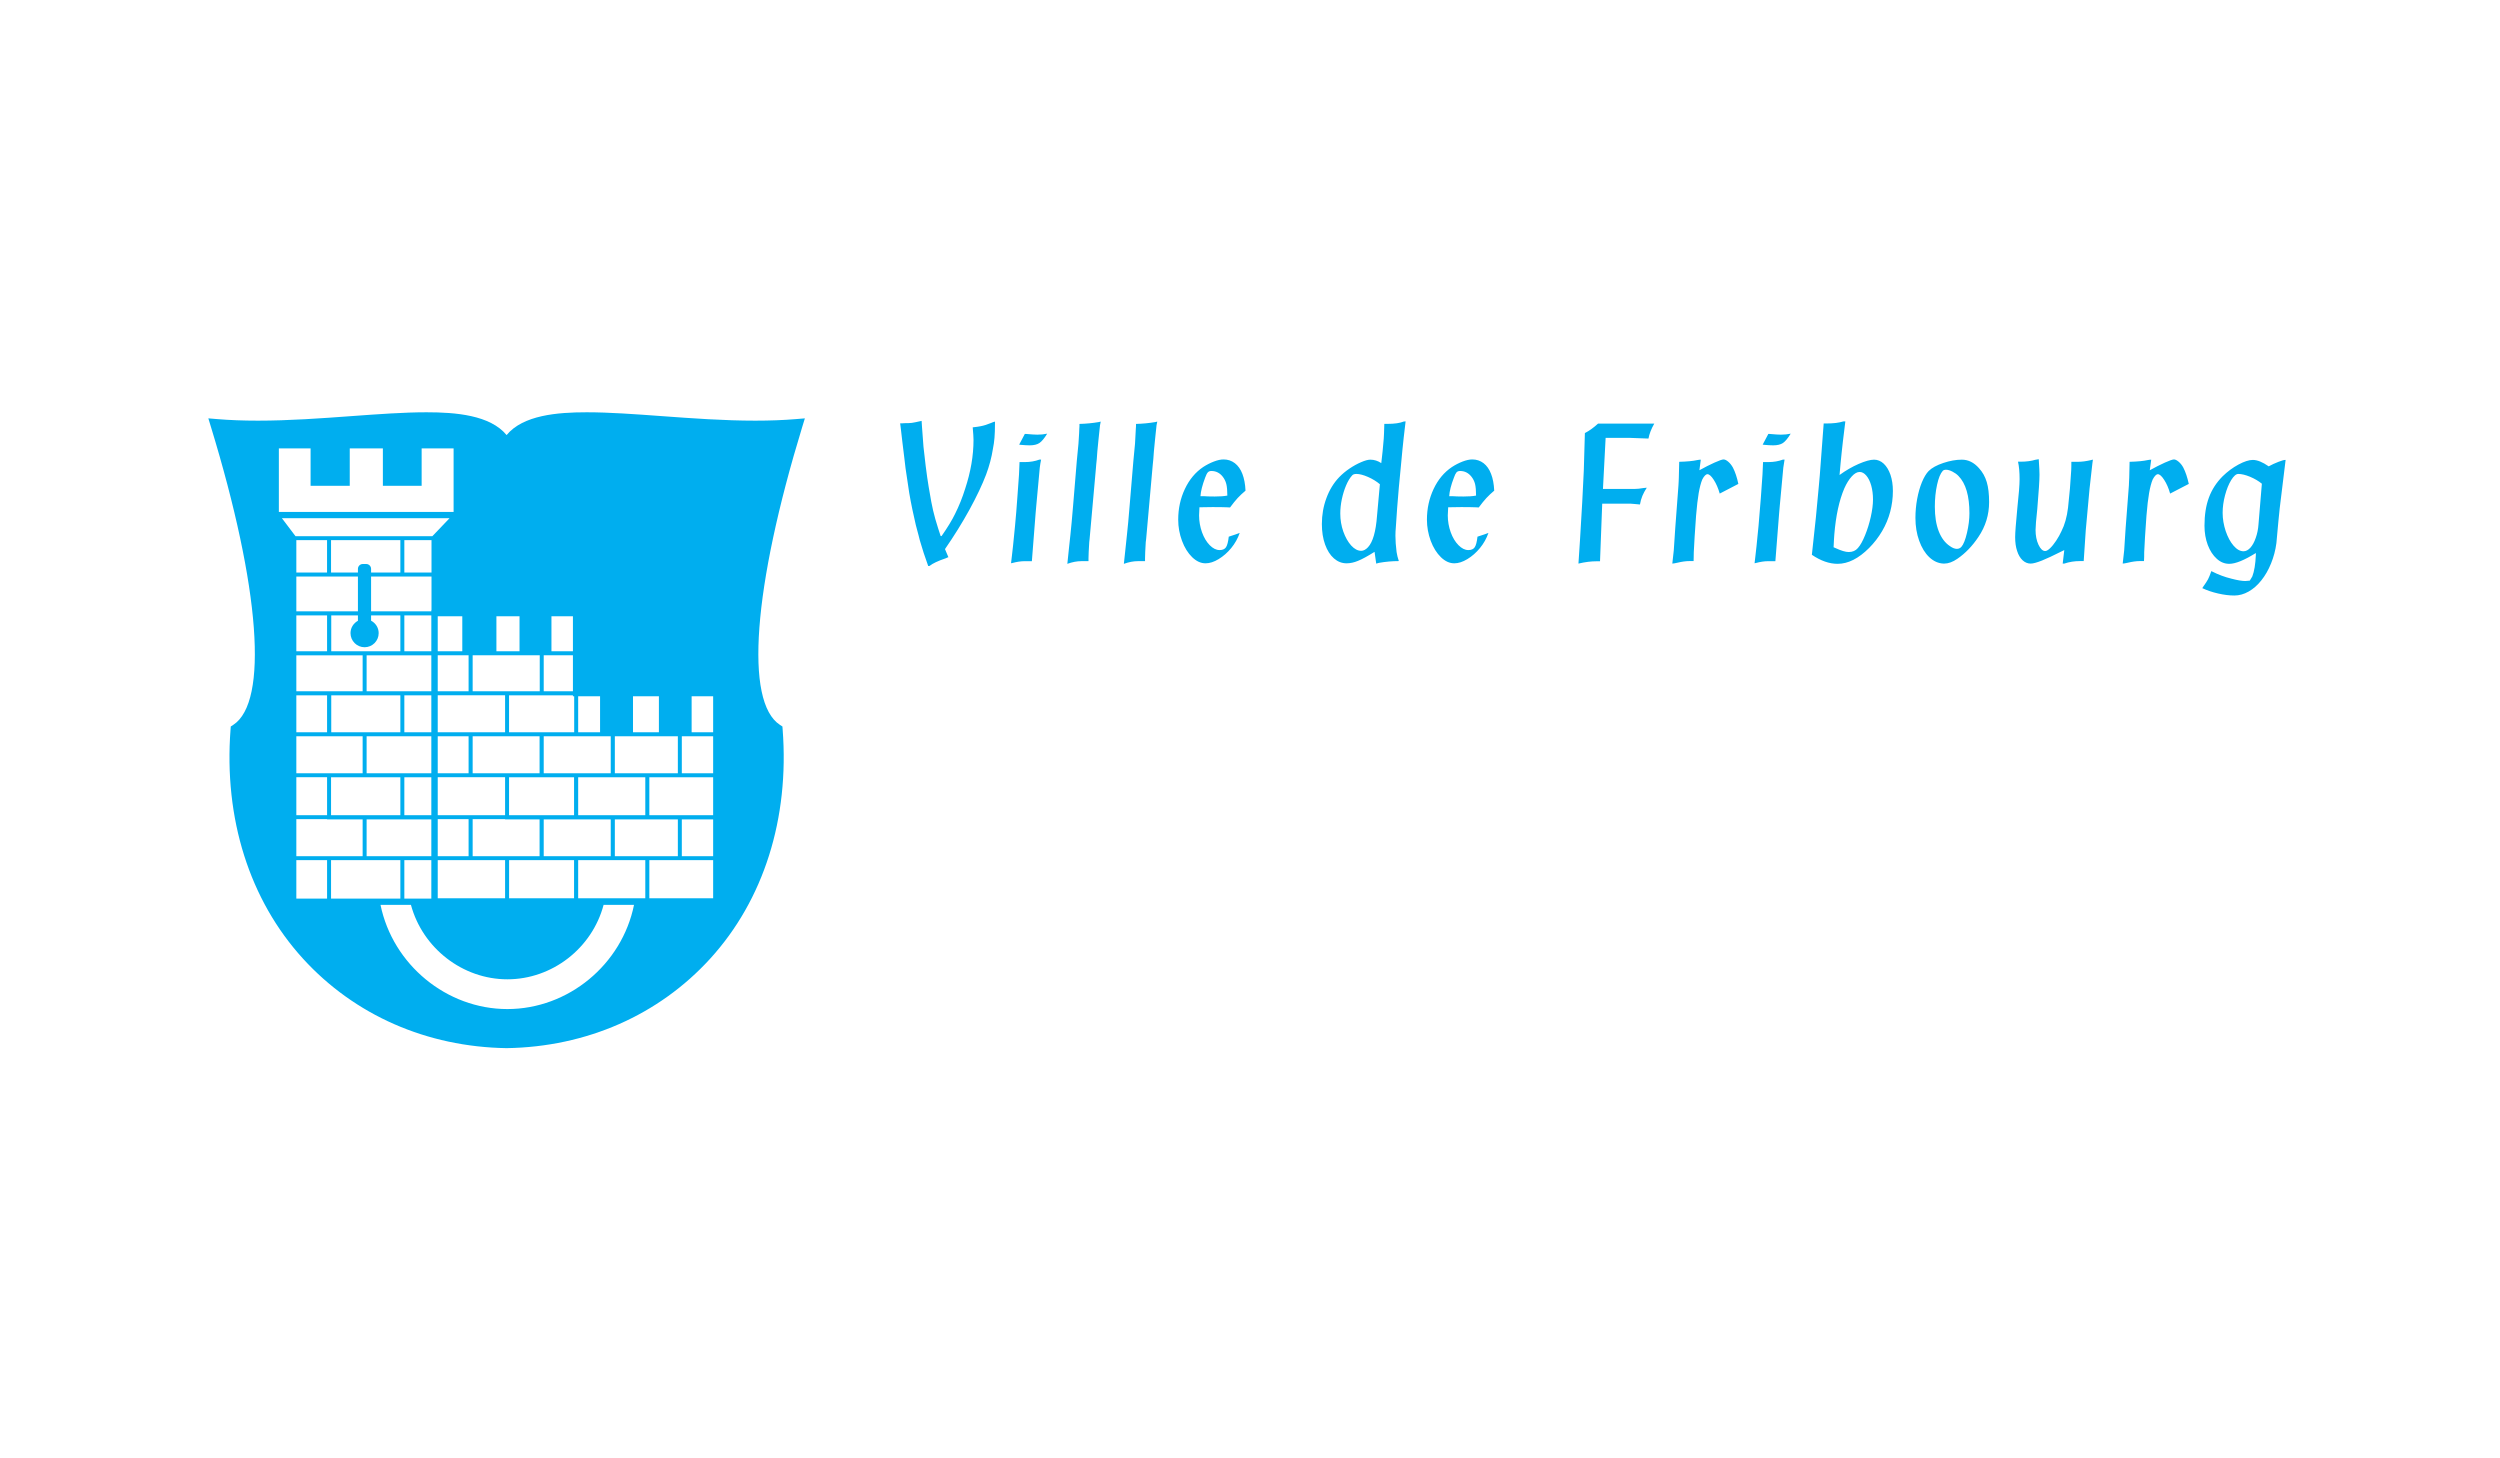 <?xml version="1.0" encoding="UTF-8" standalone="no"?>
<!DOCTYPE svg PUBLIC "-//W3C//DTD SVG 1.1//EN" "http://www.w3.org/Graphics/SVG/1.1/DTD/svg11.dtd">
<svg width="100%" height="100%" viewBox="0 0 480 280" version="1.1" xmlns="http://www.w3.org/2000/svg" xmlns:xlink="http://www.w3.org/1999/xlink" xml:space="preserve" xmlns:serif="http://www.serif.com/" style="fill-rule:evenodd;clip-rule:evenodd;stroke-linejoin:round;stroke-miterlimit:2;">
    <g id="Ville-Fribourg" serif:id="Ville Fribourg">
        <rect x="0" y="0" width="480" height="280" style="fill:white;fill-opacity:0;"/>
        <g>
            <path d="M136.924,140.597L132.792,140.597L132.792,133.68L136.924,133.68L136.924,140.597ZM136.924,148.463L130.909,148.463L130.909,141.359L136.924,141.359L136.924,148.463ZM136.924,156.515L124.674,156.515L124.674,149.234L136.924,149.234L136.924,156.515ZM136.924,164.389L130.909,164.389L130.909,157.322L136.924,157.322L136.924,164.389ZM136.924,172.473L124.674,172.473L124.674,165.15L136.924,165.15L136.924,172.473ZM123.897,172.473L111.009,172.473L111.009,165.15L123.897,165.15L123.897,172.473ZM97.416,193.74C85.734,193.74 75.412,185.198 73.058,173.736L78.901,173.736C81.143,182.054 88.829,188.027 97.416,188.027C106.019,188.027 113.688,182.054 115.889,173.736L121.732,173.736C119.411,185.198 109.108,193.74 97.416,193.74ZM63.562,165.15L76.869,165.15L76.869,172.526L63.562,172.526L63.562,165.15ZM62.798,172.526L56.896,172.526L56.896,165.15L62.798,165.15L62.798,172.526ZM77.633,109.925L77.633,103.709L82.85,103.709L82.85,109.925L77.633,109.925ZM71.248,117.37L71.248,110.691L82.85,110.691L82.85,117.137L82.815,117.137L82.815,117.37L71.248,117.37ZM77.633,125.049L77.633,118.159L82.815,118.159L82.815,125.049L77.633,125.049ZM70.39,132.727L70.39,125.826L82.815,125.826L82.815,132.727L70.39,132.727ZM77.633,140.597L77.633,133.504L82.815,133.504L82.815,140.597L77.633,140.597ZM70.39,148.463L70.39,141.363L82.815,141.363L82.815,148.463L70.39,148.463ZM77.633,156.515L77.633,149.234L82.815,149.234L82.815,156.515L77.633,156.515ZM63.562,156.515L63.562,149.234L76.869,149.234L76.869,156.515L63.562,156.515ZM62.798,157.278L62.798,157.322L69.627,157.322L69.627,164.389L56.896,164.389L56.896,157.278L62.798,157.278ZM62.798,149.227L62.798,156.515L56.896,156.515L56.896,149.227L62.798,149.227ZM69.627,141.363L69.627,148.463L56.896,148.463L56.896,141.363L69.627,141.363ZM62.798,133.504L62.798,140.597L56.896,140.597L56.896,133.504L62.798,133.504ZM76.869,133.504L76.869,140.597L63.6,140.597L63.6,133.504L76.869,133.504ZM69.627,125.826L69.627,132.727L56.896,132.727L56.896,125.826L69.627,125.826ZM62.798,118.159L62.798,125.049L56.896,125.049L56.896,118.159L62.798,118.159ZM70.002,124.27C71.495,124.27 72.706,123.055 72.706,121.562C72.706,120.521 72.111,119.625 71.248,119.173L71.248,118.159L76.869,118.159L76.869,125.049L63.6,125.049L63.6,118.159L68.722,118.159L68.722,119.19C67.878,119.65 67.298,120.534 67.298,121.562C67.298,123.055 68.511,124.27 70.002,124.27ZM70.31,108.289L69.657,108.289C69.143,108.289 68.722,108.708 68.722,109.221L68.722,109.925L63.56,109.925L63.56,103.709L76.869,103.709L76.869,109.925L71.248,109.925L71.248,109.221C71.248,108.708 70.827,108.289 70.31,108.289ZM56.896,109.925L56.896,103.709L62.794,103.709L62.794,109.925L56.896,109.925ZM68.722,110.691L68.722,117.37L56.896,117.37L56.896,110.691L68.722,110.691ZM82.815,165.15L82.815,172.526L77.633,172.526L77.633,165.15L82.815,165.15ZM70.39,164.389L70.39,157.322L82.815,157.322L82.815,164.389L70.39,164.389ZM54.121,99.489L86.32,99.489L83.018,102.945L56.733,102.945L54.121,99.489ZM53.541,86.096L59.633,86.096L59.633,93.273L67.152,93.273L67.152,86.096L73.512,86.096L73.512,93.273L80.955,93.273L80.955,86.096L87.091,86.096L87.091,98.297L53.541,98.297L53.541,86.096ZM88.76,125.049L84.044,125.049L84.044,118.329L88.76,118.329L88.76,125.049ZM89.969,132.727L84.044,132.727L84.044,125.811L89.969,125.811L89.969,132.727ZM90.75,125.811L103.631,125.811L103.631,132.727L90.75,132.727L90.75,125.811ZM95.311,118.329L99.749,118.329L99.749,125.049L95.311,125.049L95.311,118.329ZM104.394,125.811L110.002,125.811L110.002,132.727L104.394,132.727L104.394,125.811ZM105.878,118.329L110.002,118.329L110.002,125.049L105.878,125.049L105.878,118.329ZM110.245,140.597L97.738,140.597L97.738,133.504L110.002,133.504L110.002,133.68L110.245,133.68L110.245,140.597ZM111.009,141.359L117.261,141.359L117.261,148.463L104.394,148.463L104.394,141.363L111.009,141.363L111.009,141.359ZM111.009,133.68L115.213,133.68L115.213,140.597L111.009,140.597L111.009,133.68ZM104.394,164.389L104.394,157.322L117.261,157.322L117.261,164.389L104.394,164.389ZM97.747,165.15L110.22,165.15L110.22,172.473L97.747,172.473L97.747,165.15ZM90.75,164.389L90.75,157.278L96.976,157.278L96.976,157.322L103.6,157.322L103.6,164.389L90.75,164.389ZM96.976,165.15L96.976,172.473L84.044,172.473L84.044,165.15L96.976,165.15ZM89.969,157.278L89.969,164.389L84.044,164.389L84.044,157.278L89.969,157.278ZM96.976,149.227L96.976,156.515L84.044,156.515L84.044,149.227L96.976,149.227ZM89.969,141.359L89.969,148.463L84.044,148.463L84.044,141.359L89.969,141.359ZM96.976,140.597L84.044,140.597L84.044,133.491L96.976,133.491L96.976,140.597ZM110.22,149.234L110.22,156.515L97.738,156.515L97.738,149.234L110.22,149.234ZM103.6,148.463L90.75,148.463L90.75,141.359L96.976,141.359L96.976,141.363L103.6,141.363L103.6,148.463ZM130.147,157.322L130.147,164.389L118.05,164.389L118.05,157.322L130.147,157.322ZM123.897,156.515L111.009,156.515L111.009,149.234L123.897,149.234L123.897,156.515ZM118.05,141.359L130.147,141.359L130.147,148.463L118.05,148.463L118.05,141.359ZM121.535,133.68L126.509,133.68L126.509,140.597L121.535,140.597L121.535,133.68ZM154.534,80.325L152.856,80.465C150.425,80.668 147.858,80.766 145.005,80.766C138.991,80.766 132.932,80.323 127.07,79.895C121.874,79.516 116.97,79.158 112.641,79.158C107.028,79.158 100.429,79.696 97.267,83.531C94.105,79.696 87.504,79.158 81.893,79.158C77.564,79.158 72.656,79.516 67.462,79.895C61.602,80.323 55.543,80.766 49.527,80.766C46.676,80.766 44.107,80.668 41.677,80.465L40,80.325L40.492,81.937C49.939,112.825 51.583,134.758 44.781,139.179L44.308,139.485L44.266,140.046C42.955,157.158 47.9,172.798 58.191,184.08C68.069,194.909 81.939,201.005 97.248,201.244L97.286,201.244C112.597,201.005 126.467,194.909 136.344,184.077C146.635,172.794 151.579,157.154 150.268,140.046L150.224,139.485L149.753,139.179C142.953,134.758 144.597,112.823 154.04,81.935L154.534,80.325Z" style="fill:rgb(0,174,239);fill-rule:nonzero;"/>
            <path d="M432.442,110.683C432.362,110.838 432.205,111.104 431.96,111.481C431.376,111.531 431.081,111.556 431.097,111.556C430.469,111.556 429.587,111.409 428.448,111.108C427.767,110.942 427.146,110.75 426.582,110.538C426.006,110.335 425.33,110.034 424.574,109.654C424.331,110.348 424.13,110.869 423.943,111.219C423.759,111.569 423.46,112.023 423.053,112.589L422.836,112.924C423.77,113.361 424.779,113.703 425.881,113.952C426.97,114.205 428.013,114.339 428.995,114.339C429.931,114.339 430.842,114.084 431.736,113.577C432.633,113.072 433.453,112.352 434.178,111.43C434.921,110.503 435.535,109.426 436.036,108.193C436.54,106.961 436.89,105.652 437.07,104.266C437.347,101.164 437.552,98.938 437.705,97.579C437.856,96.232 438.245,93.137 438.838,88.306L438.739,88.306C438.517,88.306 438.086,88.429 437.451,88.678C436.813,88.921 436.197,89.208 435.59,89.537C434.417,88.72 433.407,88.306 432.54,88.306C431.801,88.306 430.884,88.605 429.774,89.2C428.676,89.795 427.665,90.551 426.746,91.447C425.558,92.639 424.672,94.006 424.107,95.541C423.539,97.079 423.261,98.877 423.261,100.942C423.261,102.281 423.472,103.508 423.891,104.633C424.316,105.751 424.896,106.635 425.613,107.277C426.331,107.933 427.127,108.255 428.017,108.255C429.217,108.255 430.911,107.558 433.123,106.18L433.123,106.565C433.045,108.322 432.819,109.698 432.442,110.683ZM433.1,103.28C432.829,104.08 432.477,104.71 432.069,105.166C431.64,105.623 431.213,105.845 430.758,105.845C430.103,105.845 429.462,105.489 428.842,104.769C428.218,104.05 427.723,103.11 427.328,101.958C426.947,100.796 426.746,99.634 426.746,98.465C426.746,97.367 426.903,96.241 427.21,95.085C427.516,93.927 427.912,92.955 428.39,92.174C428.88,91.388 429.328,90.997 429.755,90.997C430.383,90.997 431.127,91.179 432.01,91.539C432.884,91.908 433.644,92.35 434.278,92.873L433.627,100.716C433.564,101.623 433.384,102.482 433.1,103.28ZM407.981,103.525C407.922,104.568 407.876,105.28 407.843,105.663C407.734,106.712 407.64,107.556 407.558,108.209C407.734,108.209 408.063,108.147 408.53,108.044C409.405,107.835 410.182,107.726 410.859,107.726L411.644,107.726C411.656,107.424 411.675,107.152 411.68,106.924C411.68,106.695 411.686,106.394 411.686,106.029C411.757,104.335 411.902,101.989 412.122,98.995C412.268,97.206 412.434,95.767 412.624,94.683C412.815,93.6 413.037,92.72 413.319,92.05C413.499,91.719 413.667,91.468 413.835,91.3C414.015,91.127 414.163,91.041 414.287,91.041C414.641,91.041 415.053,91.401 415.52,92.13C415.99,92.852 416.377,93.73 416.664,94.767L420.247,92.911C419.977,91.669 419.629,90.616 419.189,89.767C418.942,89.307 418.633,88.932 418.291,88.643C417.946,88.354 417.648,88.212 417.393,88.212C417.137,88.212 416.563,88.417 415.656,88.819C414.743,89.231 413.788,89.721 412.758,90.289L413.032,88.256C412.833,88.256 412.609,88.285 412.377,88.331C411.523,88.519 410.366,88.63 408.882,88.666C408.882,88.854 408.863,89.866 408.813,91.703C408.789,91.92 408.777,92.155 408.777,92.433C408.754,92.693 408.748,92.947 408.748,93.192L408.122,101.37L407.981,103.525ZM396.038,108.209L396.341,108.209C397.298,107.887 398.3,107.728 399.349,107.728L400.071,107.728L400.463,101.828L400.568,100.679L401.192,93.841L401.738,88.98L401.839,88.256C401.745,88.256 401.638,88.285 401.504,88.331C400.565,88.551 399.721,88.666 398.976,88.666L397.701,88.666C397.701,89.066 397.701,89.376 397.694,89.585C397.69,89.799 397.678,90.036 397.673,90.289C397.552,92.553 397.347,94.949 397.062,97.487C396.848,99.271 396.419,100.775 395.795,102.002C395.522,102.603 395.183,103.208 394.775,103.826C394.367,104.434 393.983,104.915 393.606,105.269C393.227,105.627 392.921,105.799 392.681,105.799C392.199,105.799 391.768,105.397 391.388,104.588C391.014,103.784 390.827,102.836 390.827,101.749C390.827,101.114 390.936,99.761 391.16,97.7C391.439,94.39 391.583,92.197 391.583,91.135C391.583,90.536 391.537,89.742 391.474,88.743L391.439,88.167C391.378,88.174 391.332,88.189 391.29,88.191C391.25,88.199 391.192,88.211 391.108,88.224C391.028,88.247 390.932,88.256 390.827,88.27C389.983,88.519 389.047,88.643 388.008,88.643L387.458,88.643C387.661,89.537 387.761,90.66 387.761,92.004C387.761,93.055 387.615,94.926 387.321,97.629C387.051,100.467 386.909,102.302 386.909,103.123C386.909,104.144 387.033,105.033 387.288,105.791C387.527,106.549 387.885,107.144 388.337,107.571C388.794,107.989 389.307,108.209 389.885,108.209C390.364,108.209 391.081,108.008 392.065,107.621C393.039,107.229 394.235,106.666 395.659,105.948L396.341,105.615L396.038,108.209ZM374.396,104.863C373.449,104.239 372.735,103.28 372.235,101.996C371.734,100.71 371.489,99.146 371.489,97.286C371.489,95.767 371.633,94.36 371.918,93.068C372.197,91.774 372.57,90.89 373.011,90.402C373.154,90.26 373.363,90.189 373.629,90.189C374.002,90.189 374.417,90.316 374.875,90.551C375.332,90.785 375.715,91.06 376.021,91.378C377.434,92.815 378.13,95.21 378.13,98.563C378.13,99.724 377.971,100.968 377.659,102.314C377.342,103.661 376.982,104.555 376.578,105.005C376.35,105.25 376.065,105.382 375.707,105.382C375.317,105.382 374.875,105.206 374.396,104.863ZM373.28,108.209C374.088,108.209 374.932,107.897 375.816,107.286C377.347,106.237 378.689,104.844 379.853,103.097C381.227,101.064 381.908,98.833 381.908,96.404C381.908,94.85 381.759,93.564 381.453,92.547C381.148,91.523 380.653,90.639 379.962,89.883C379.007,88.806 377.908,88.256 376.674,88.256C375.55,88.256 374.364,88.471 373.12,88.888C371.868,89.307 370.93,89.818 370.304,90.431C369.837,90.915 369.401,91.634 369.005,92.591C368.62,93.541 368.308,94.624 368.09,95.822C367.868,97.026 367.763,98.23 367.763,99.441C367.763,101.022 368,102.482 368.478,103.814C368.959,105.152 369.606,106.211 370.429,106.988C371.259,107.765 372.17,108.174 373.19,108.209L373.28,108.209ZM350.647,81.309L350.147,81.309L349.399,91.271L349.219,93.301C348.913,96.94 348.461,101.342 347.878,106.522C349.569,107.671 351.219,108.255 352.819,108.255C354.829,108.255 356.844,107.238 358.867,105.213C359.832,104.245 360.666,103.164 361.363,101.979C362.063,100.787 362.58,99.543 362.922,98.245C363.259,96.949 363.435,95.629 363.435,94.27C363.435,93.102 363.277,92.073 362.968,91.156C362.651,90.253 362.224,89.543 361.678,89.028C361.127,88.517 360.507,88.256 359.824,88.256C359.099,88.256 358.109,88.532 356.863,89.072C355.621,89.615 354.392,90.323 353.192,91.2C353.267,90.398 353.33,89.629 353.397,88.901C353.458,88.17 353.529,87.508 353.596,86.926C353.654,86.346 353.742,85.642 353.828,84.821C353.925,84.004 354.082,82.7 354.306,80.903L353.956,80.903C353.102,81.175 352.008,81.309 350.647,81.309ZM352.09,104.256C352.105,103.979 352.122,103.734 352.126,103.531C352.145,103.321 352.157,103.133 352.165,102.97C352.18,102.804 352.189,102.691 352.189,102.618C352.482,99.016 353.125,96.065 354.113,93.759C354.538,92.806 355.012,92.044 355.541,91.468C356.059,90.898 356.568,90.616 357.051,90.616C357.51,90.616 357.943,90.855 358.337,91.321C358.741,91.793 359.053,92.436 359.282,93.248C359.502,94.063 359.615,94.942 359.615,95.895C359.615,96.886 359.466,98.002 359.189,99.25C358.909,100.494 358.542,101.673 358.094,102.767C357.646,103.87 357.192,104.693 356.71,105.231C356.278,105.738 355.69,105.989 354.945,105.989C354.354,105.989 353.51,105.738 352.411,105.231C352.31,105.198 352.235,105.16 352.189,105.131C352.134,105.1 352.094,105.083 352.048,105.076C352.057,104.81 352.071,104.54 352.09,104.256ZM338.434,85.368L338.685,85.405C339.378,85.468 339.964,85.506 340.442,85.506C341.242,85.506 341.862,85.357 342.314,85.066C342.76,84.767 343.257,84.174 343.814,83.263C343.234,83.389 342.614,83.455 341.929,83.455C341.522,83.455 340.785,83.412 339.732,83.315L339.518,83.315L338.434,85.368ZM339.522,88.72L338.505,88.72L338.398,91.099C338.318,92.291 338.211,93.795 338.08,95.615C337.944,97.433 337.799,99.223 337.638,100.982C337.552,101.797 337.485,102.484 337.43,103.041C337.382,103.598 337.321,104.191 337.257,104.81C337.19,105.426 337.116,106.094 337.033,106.806C336.947,107.518 336.9,107.971 336.878,108.144C336.947,108.144 337.014,108.126 337.081,108.105C337.979,107.872 338.756,107.749 339.426,107.749L340.871,107.749L341.596,98.509L341.732,96.955C342.038,93.512 342.258,91.122 342.394,89.799C342.454,89.294 342.536,88.773 342.637,88.243L342.325,88.243C341.47,88.559 340.536,88.72 339.522,88.72ZM321.508,103.525C321.449,104.568 321.407,105.28 321.365,105.663C321.255,106.712 321.162,107.556 321.083,108.209C321.255,108.209 321.583,108.147 322.054,108.044C322.932,107.835 323.7,107.726 324.373,107.726L325.171,107.726C325.183,107.424 325.189,107.152 325.19,106.924C325.206,106.695 325.206,106.394 325.206,106.029C325.28,104.335 325.428,101.989 325.646,98.995C325.797,97.206 325.962,95.767 326.147,94.683C326.339,93.6 326.563,92.72 326.842,92.05C327.009,91.719 327.187,91.468 327.355,91.3C327.531,91.127 327.68,91.041 327.811,91.041C328.17,91.041 328.574,91.401 329.045,92.13C329.512,92.852 329.891,93.73 330.188,94.767L333.763,92.911C333.504,91.669 333.156,90.616 332.716,89.767C332.457,89.307 332.159,88.932 331.818,88.643C331.474,88.354 331.175,88.212 330.911,88.212C330.664,88.212 330.084,88.417 329.181,88.819C328.27,89.231 327.3,89.721 326.287,90.289L326.551,88.256C326.358,88.256 326.13,88.285 325.893,88.331C325.045,88.519 323.887,88.63 322.41,88.666C322.41,88.854 322.381,89.866 322.335,91.703C322.314,91.92 322.306,92.155 322.306,92.433C322.285,92.693 322.264,92.947 322.264,93.192L321.65,101.37L321.508,103.525ZM304.297,83.15C304.205,86.727 304.134,89.122 304.09,90.333C304.036,91.556 303.941,93.558 303.791,96.354C303.623,99.391 303.481,101.83 303.361,103.659C303.246,105.489 303.148,107.001 303.062,108.209C304.322,107.908 305.485,107.765 306.545,107.765L307.204,107.765L307.625,96.702L313.053,96.702L313.933,96.775L314.871,96.861C314.974,96.272 315.123,95.721 315.334,95.211C315.543,94.71 315.828,94.186 316.182,93.64C316.073,93.652 315.992,93.659 315.914,93.665C315.853,93.673 315.696,93.688 315.462,93.715C314.869,93.818 314.362,93.872 313.933,93.872L307.768,93.872L308.281,84.065L312.773,84.065C313.079,84.078 313.633,84.098 314.452,84.128C315.259,84.155 315.946,84.182 316.507,84.205C316.668,83.315 317.037,82.352 317.621,81.33L306.827,81.33C305.992,82.1 305.15,82.71 304.297,83.15ZM285.388,95.621C285.822,95.152 286.329,94.678 286.89,94.205C286.829,92.951 286.637,91.881 286.285,90.986C285.946,90.092 285.464,89.412 284.846,88.932C284.214,88.452 283.5,88.212 282.683,88.212C282.14,88.212 281.52,88.348 280.806,88.62C280.105,88.894 279.426,89.242 278.777,89.665C277.277,90.668 276.103,92.075 275.254,93.881C274.402,95.69 273.971,97.657 273.971,99.784C273.971,101.183 274.22,102.538 274.7,103.843C275.19,105.15 275.845,106.195 276.656,106.984C277.468,107.768 278.323,108.157 279.217,108.157C280.01,108.157 280.852,107.887 281.736,107.347C282.63,106.806 283.433,106.101 284.151,105.225C284.873,104.35 285.414,103.382 285.78,102.32C285.372,102.488 284.658,102.725 283.677,103.041C283.562,104.021 283.399,104.697 283.15,105.068C282.911,105.428 282.503,105.615 281.923,105.615C281.273,105.615 280.649,105.301 280.027,104.674C279.405,104.044 278.907,103.221 278.534,102.186C278.167,101.158 277.975,100.08 277.975,98.957C277.975,98.842 278.006,98.318 278.05,97.399C278.777,97.37 279.606,97.361 280.528,97.361C281.707,97.361 282.609,97.37 283.233,97.399L283.92,97.432C284.457,96.702 284.955,96.096 285.388,95.621ZM279.15,91.707C279.322,91.21 279.497,90.871 279.65,90.693C279.807,90.522 280.038,90.429 280.335,90.429C281.217,90.429 281.935,90.794 282.507,91.51C282.836,91.92 283.074,92.385 283.211,92.928C283.34,93.462 283.405,94.205 283.405,95.154C282.775,95.275 281.962,95.33 280.988,95.33C280.092,95.33 279.367,95.307 278.806,95.265L278.249,95.265C278.3,94.318 278.599,93.131 279.15,91.707ZM266.369,81.384L265.789,81.384C265.755,82.796 265.715,83.74 265.68,84.216C265.514,86.145 265.393,87.416 265.307,88.021L265.204,88.921C264.555,88.482 263.851,88.256 263.099,88.256C262.662,88.256 262.071,88.417 261.334,88.737C260.584,89.055 259.847,89.466 259.102,89.966C258.354,90.473 257.707,91.018 257.139,91.604C256.067,92.72 255.242,94.073 254.67,95.642C254.086,97.208 253.799,98.869 253.799,100.616C253.799,102.09 254.004,103.403 254.415,104.542C254.829,105.69 255.395,106.584 256.119,107.215C256.834,107.839 257.644,108.157 258.542,108.157C259.227,108.157 259.973,108.004 260.741,107.682C261.527,107.367 262.584,106.792 263.914,105.952C263.966,106.366 264.071,107.12 264.235,108.212L264.773,108.065C266.055,107.841 267.322,107.728 268.574,107.728C268.366,107.1 268.224,106.522 268.144,105.985C267.996,104.804 267.922,103.759 267.922,102.854C267.922,102.302 267.95,101.782 267.996,101.301C268.144,98.913 268.331,96.356 268.574,93.621C268.75,91.839 268.886,90.385 268.993,89.259C269.091,88.134 269.187,87.187 269.263,86.398C269.34,85.611 269.42,84.827 269.51,84.031C269.598,83.25 269.719,82.205 269.876,80.903L269.52,80.934C268.785,81.233 267.747,81.384 266.369,81.384ZM262.655,105.07C262.232,105.522 261.797,105.755 261.349,105.755C260.687,105.755 260.048,105.414 259.428,104.739C258.819,104.063 258.31,103.164 257.914,102.059C257.529,100.953 257.334,99.801 257.334,98.597C257.334,97.7 257.435,96.785 257.633,95.837C257.839,94.894 258.101,94.017 258.446,93.208C258.792,92.39 259.181,91.749 259.615,91.278C259.772,91.091 260.044,90.997 260.444,90.997C261.035,90.997 261.77,91.189 262.647,91.569C263.525,91.952 264.291,92.425 264.938,92.974L264.39,99.02C264.167,102.059 263.589,104.071 262.655,105.07ZM237.631,95.621C238.069,95.152 238.578,94.678 239.139,94.205C239.083,92.951 238.88,91.881 238.538,90.986C238.199,90.092 237.711,89.412 237.093,88.932C236.457,88.452 235.747,88.212 234.934,88.212C234.379,88.212 233.763,88.348 233.056,88.62C232.344,88.894 231.667,89.242 231.014,89.665C229.522,90.668 228.348,92.075 227.497,93.881C226.641,95.69 226.216,97.657 226.216,99.784C226.216,101.183 226.461,102.538 226.947,103.843C227.433,105.15 228.086,106.195 228.9,106.984C229.715,107.768 230.559,108.157 231.464,108.157C232.258,108.157 233.091,107.887 233.979,107.347C234.869,106.806 235.678,106.101 236.396,105.225C237.11,104.35 237.659,103.382 238.023,102.32C237.606,102.488 236.905,102.725 235.922,103.041C235.812,104.021 235.636,104.697 235.395,105.068C235.152,105.428 234.746,105.615 234.168,105.615C233.516,105.615 232.886,105.301 232.266,104.674C231.648,104.044 231.154,103.221 230.781,102.186C230.419,101.158 230.224,100.08 230.224,98.957C230.224,98.842 230.249,98.318 230.293,97.399C231.026,97.37 231.847,97.361 232.773,97.361C233.95,97.361 234.848,97.37 235.476,97.399L236.17,97.432C236.706,96.702 237.198,96.096 237.631,95.621ZM231.389,91.707C231.564,91.21 231.74,90.871 231.904,90.693C232.059,90.522 232.279,90.429 232.58,90.429C233.46,90.429 234.188,90.794 234.754,91.51C235.076,91.92 235.313,92.385 235.451,92.928C235.583,93.462 235.65,94.205 235.65,95.154C235.014,95.275 234.205,95.33 233.227,95.33C232.337,95.33 231.61,95.307 231.058,95.265L230.49,95.265C230.547,94.318 230.854,93.131 231.389,91.707ZM216.882,97.175C216.762,98.572 216.676,99.602 216.618,100.258C216.559,100.911 216.478,101.713 216.375,102.666C216.278,103.627 216.189,104.429 216.121,105.079C216.052,105.738 215.939,106.792 215.782,108.255C216.75,107.908 217.646,107.742 218.467,107.742L219.847,107.742L219.847,107.189C219.847,106.63 219.893,105.587 219.985,104.08L220.027,103.765L220.061,103.47L221.263,89.966L221.332,89.2C221.407,88.63 221.47,87.786 221.546,86.676C221.604,86.017 221.667,85.344 221.742,84.655C221.805,83.966 221.86,83.487 221.889,83.221C221.916,82.957 221.946,82.645 221.99,82.285C222.04,81.925 222.057,81.711 222.057,81.64C222.057,81.604 222.105,81.374 222.199,80.947L221.788,81.041C220.639,81.238 219.411,81.359 218.117,81.393C218.117,81.64 218.117,81.816 218.107,81.923C218.101,82.029 218.096,82.142 218.082,82.262C218.082,82.565 218.027,83.544 217.923,85.196L217.606,88.517L216.882,97.175ZM206.027,97.175C205.906,98.572 205.818,99.602 205.759,100.258C205.701,100.911 205.623,101.713 205.522,102.666C205.42,103.627 205.34,104.429 205.259,105.079C205.194,105.738 205.079,106.792 204.93,108.255C205.895,107.908 206.79,107.742 207.615,107.742L208.991,107.742L208.991,107.189C208.991,106.63 209.043,105.587 209.135,104.08L209.173,103.765L209.204,103.47L210.411,89.966L210.473,89.2C210.545,88.63 210.62,87.786 210.689,86.676C210.748,86.017 210.806,85.344 210.886,84.655C210.949,83.966 211.005,83.487 211.035,83.221C211.06,82.957 211.095,82.645 211.135,82.285C211.181,81.925 211.204,81.711 211.204,81.64C211.204,81.604 211.244,81.374 211.342,80.947L210.932,81.041C209.776,81.238 208.557,81.359 207.257,81.393C207.257,81.64 207.257,81.816 207.252,81.923C207.252,82.029 207.238,82.142 207.229,82.262C207.229,82.565 207.177,83.544 207.064,85.196L206.744,88.517L206.027,97.175ZM195.682,85.368L195.929,85.405C196.622,85.468 197.211,85.506 197.696,85.506C198.494,85.506 199.112,85.357 199.556,85.066C200.008,84.767 200.507,84.174 201.058,83.263C200.486,83.389 199.856,83.455 199.175,83.455C198.766,83.455 198.031,83.412 196.98,83.315L196.764,83.315L195.682,85.368ZM196.769,88.72L195.751,88.72L195.65,91.099C195.558,92.291 195.455,93.795 195.324,95.615C195.198,97.433 195.051,99.223 194.884,100.982C194.796,101.797 194.733,102.484 194.679,103.041C194.622,103.598 194.567,104.191 194.501,104.81C194.433,105.426 194.366,106.094 194.276,106.806C194.195,107.518 194.144,107.971 194.119,108.144C194.189,108.144 194.258,108.126 194.327,108.105C195.223,107.872 196.004,107.749 196.67,107.749L198.119,107.749L198.84,98.509L198.978,96.955C199.278,93.512 199.502,91.122 199.636,89.799C199.701,89.294 199.778,88.773 199.891,88.243L199.571,88.243C198.714,88.559 197.78,88.72 196.769,88.72ZM172.94,82.151L173.047,83.06L173.257,84.878L173.661,88.17C173.778,89.324 173.929,90.448 174.107,91.533C174.245,92.572 174.404,93.602 174.57,94.632C174.743,95.656 174.944,96.706 175.169,97.791C175.401,98.869 175.619,99.864 175.833,100.787C175.956,101.248 176.054,101.629 176.134,101.923C176.214,102.228 176.293,102.507 176.36,102.767C176.427,103.026 176.498,103.342 176.599,103.721C177.053,105.326 177.602,106.978 178.216,108.676L178.44,108.676C178.792,108.404 179.213,108.157 179.682,107.939C180.144,107.713 180.808,107.458 181.669,107.158L181.878,107.053L182.092,106.984L181.437,105.426C183.166,102.926 184.735,100.406 186.136,97.86C187.527,95.319 188.593,93.062 189.34,91.097C189.96,89.418 190.387,87.805 190.63,86.235C190.781,85.506 190.884,84.779 190.942,84.054C191.005,83.33 191.035,82.406 191.035,81.286L191.035,80.947C190.821,80.989 190.589,81.062 190.344,81.187C189.598,81.5 188.915,81.715 188.276,81.835C187.962,81.904 187.455,81.973 186.76,82.05C186.863,83.189 186.915,83.996 186.915,84.463C186.915,87.483 186.377,90.607 185.309,93.841C184.783,95.541 184.13,97.154 183.363,98.687C182.779,99.889 181.918,101.301 180.783,102.924L180.607,102.924C180.442,102.433 180.283,101.946 180.132,101.476C179.977,101.005 179.797,100.39 179.577,99.642C179.37,98.892 179.225,98.352 179.156,98.013C179.07,97.684 178.953,97.127 178.81,96.362C178.653,95.575 178.486,94.62 178.31,93.506C178.117,92.39 177.931,91.035 177.728,89.439C177.527,87.837 177.388,86.618 177.309,85.78C177.233,84.944 177.137,83.675 177.024,81.973L176.949,80.81C176.008,81.022 175.384,81.152 175.078,81.192C174.767,81.231 174.268,81.252 173.558,81.252L173.213,81.286L172.831,81.286L172.94,82.151Z" style="fill:rgb(0,174,239);fill-rule:nonzero;"/>
        </g>
    </g>
</svg>
